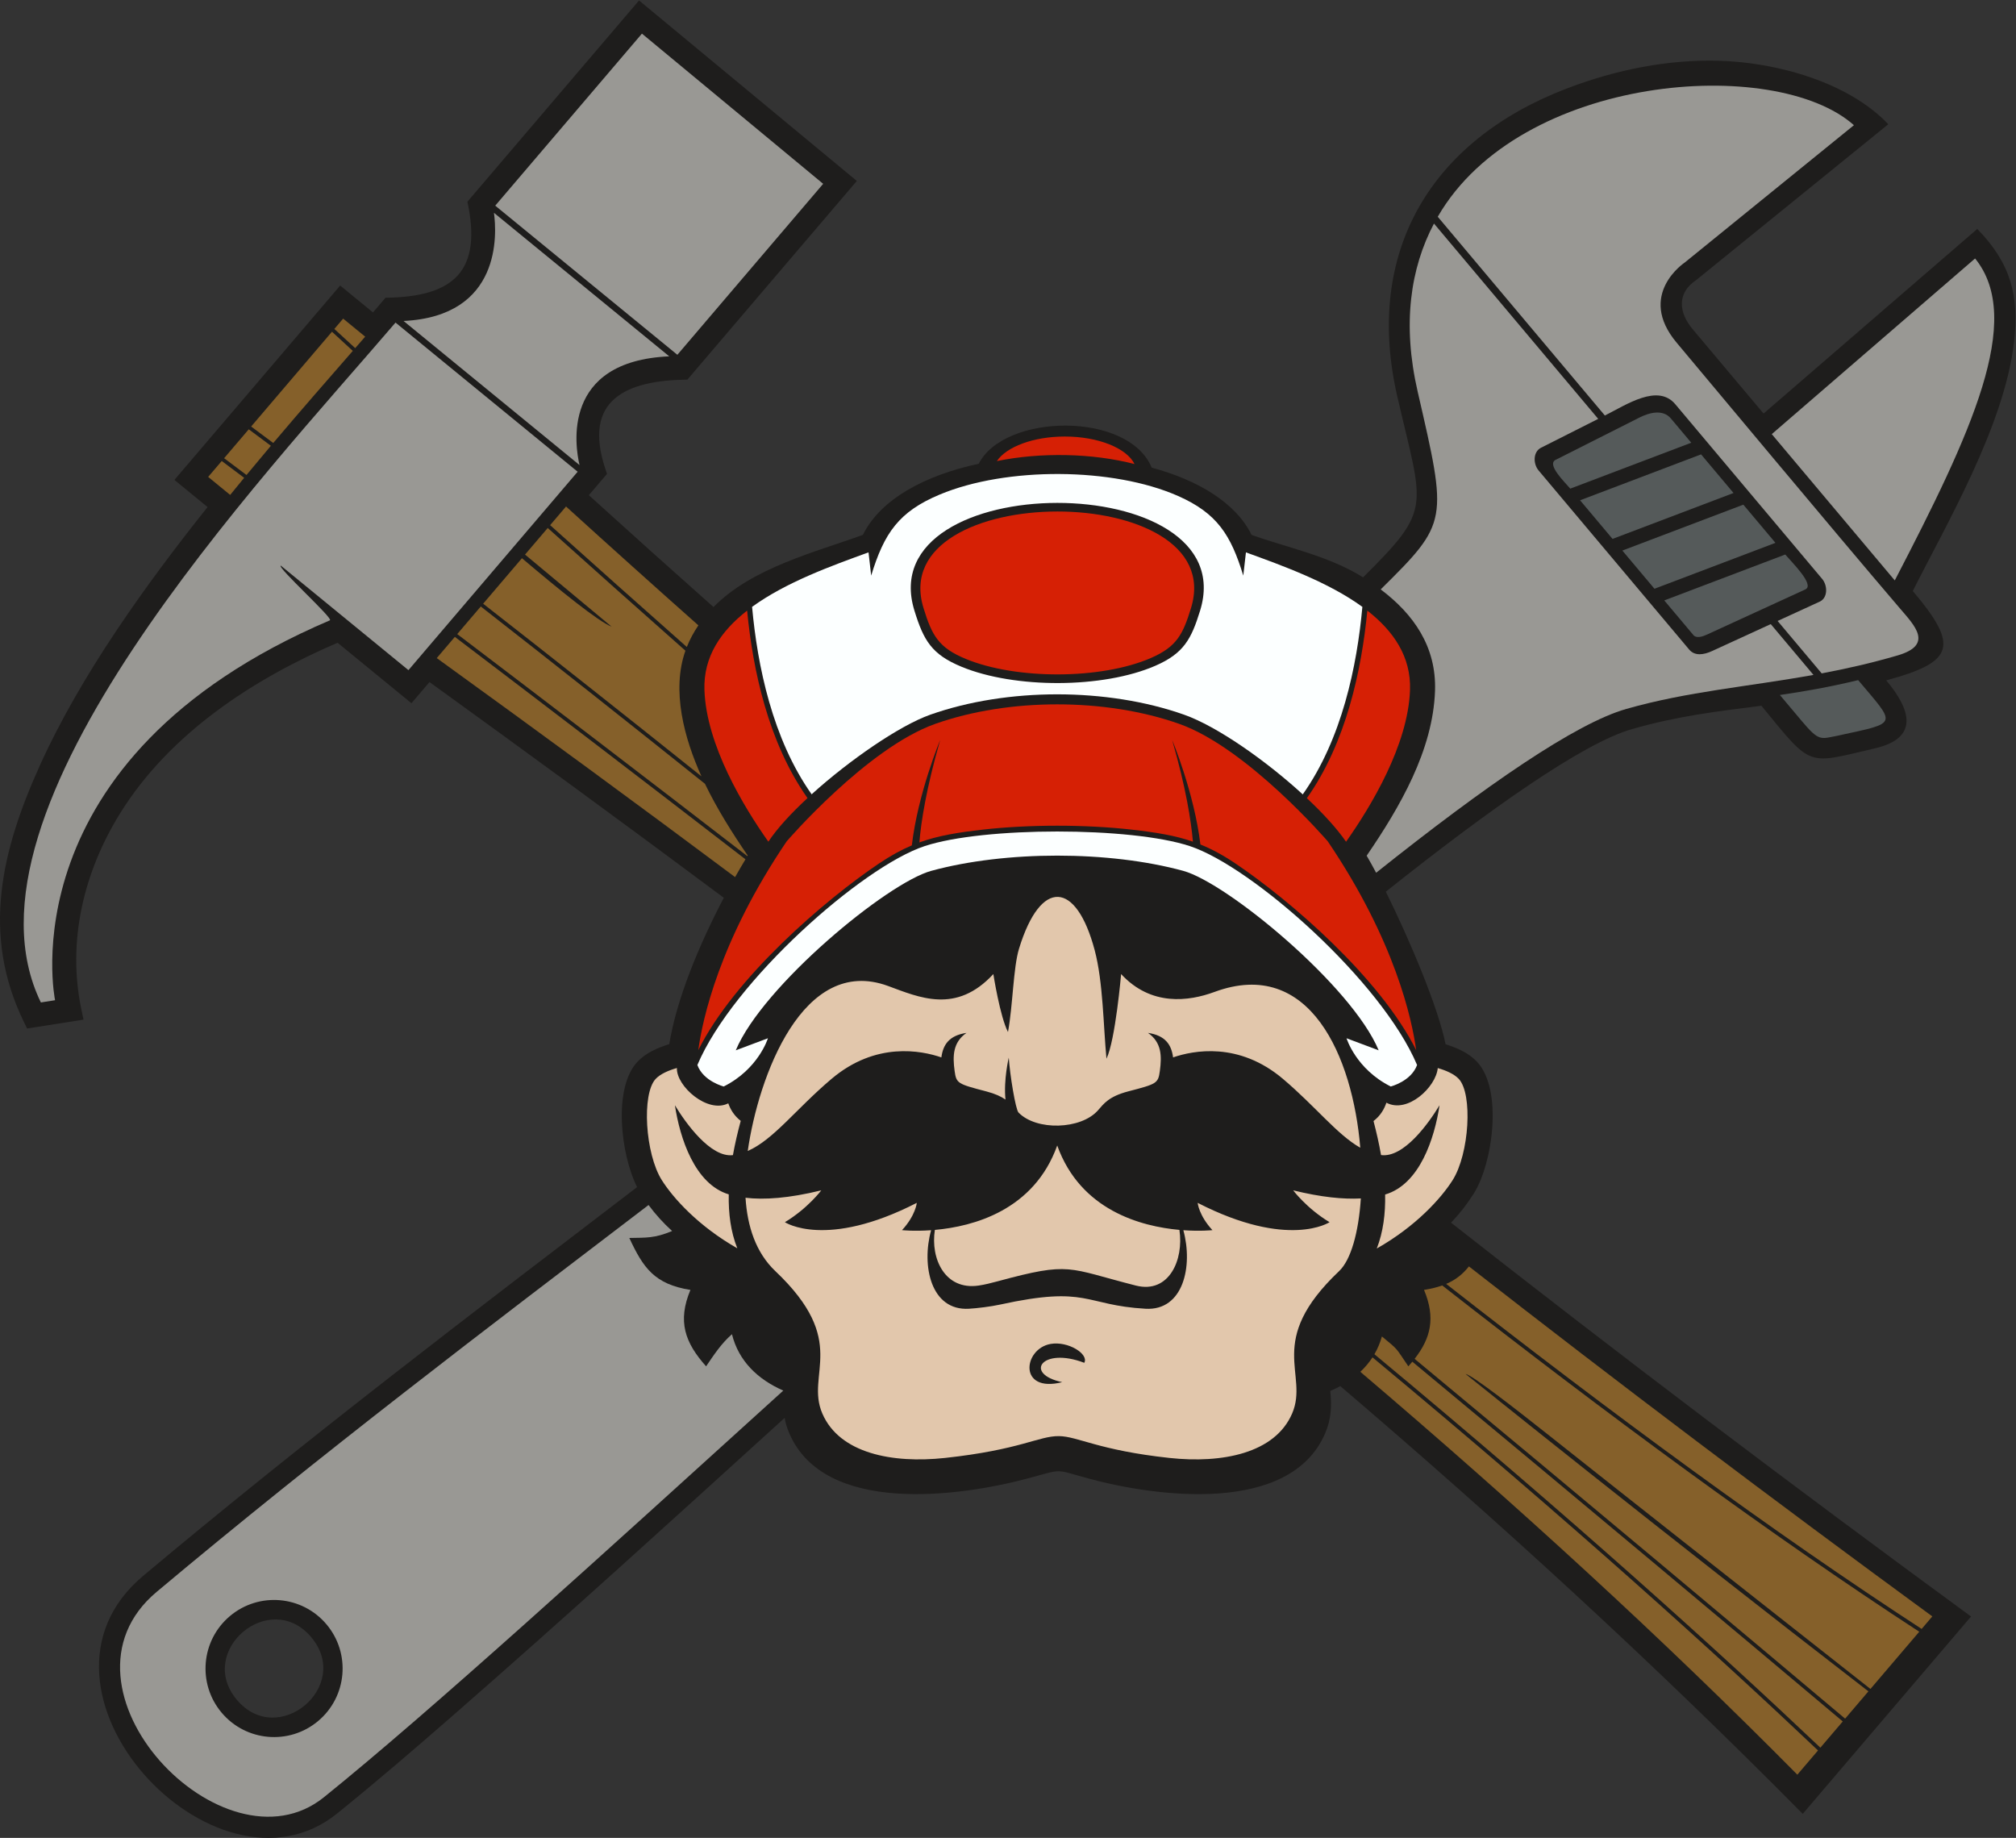 <?xml version="1.0" encoding="UTF-8" standalone="no"?>
<svg
   xmlns:dc="http://purl.org/dc/elements/1.1/"
   xmlns:cc="http://creativecommons.org/ns#"
   xmlns:rdf="http://www.w3.org/1999/02/22-rdf-syntax-ns#"
   xmlns:svg="http://www.w3.org/2000/svg"
   xmlns="http://www.w3.org/2000/svg"
   viewBox="0 0 531.653 484.627"
   height="484.627"
   width="531.653"
   xml:space="preserve"
   id="svg2"
   version="1.1"><rect x="0" y="0" width="531.653" height="484.627" fill="#333333" stroke="none"/><defs
     id="defs6" /><g
     transform="matrix(1.333,0,0,-1.333,0,484.627)"
     id="g10"><g
       transform="scale(0.1)"
       id="g12"><path
         id="path14"
         style="fill:#1e1d1c;fill-opacity:1;fill-rule:evenodd;stroke:none"
         d="m 667.832,2364.18 c -167.73,-72.07 -332.105,-179.67 -429.949,-337 -72.141,-116.01 -105.262,-253.05 -76.965,-388.15 l 4.273,-20.39 -111.621,-17.54 -6.414,13.17 c -84.512,173.48 -43.977,339.71 31.723,507.19 80.629,178.38 208.875,356.92 331.781,511.14 l -65.594,53.7 327.907,384.47 64.882,-53.13 24.856,29.02 c 136.676,1.54 191.246,53.84 162.012,189.96 l 339.537,398.11 430.86,-357.03 -335.2,-393.02 c -120.97,-1.32 -207.51,-39.54 -162.54,-175.93 l 3.48,-10.58 -35.91,-42.1 c 82.32,-74.64 164.5,-148.36 246.64,-221.27 75.97,77.67 201.07,108.41 295.55,142.81 35.09,71.15 123.66,118.03 229.2,140.67 50.48,99.59 295.68,104.16 342.17,-7.7 91.35,-24.77 166,-69.07 197.53,-132.97 67.62,-24.63 150.92,-40.58 220.67,-84.06 138.31,137.24 118.81,135.54 67.61,358.08 -65.82,286.06 67,506.53 335.75,609.08 98.43,37.55 199.63,57.24 298.87,54.78 114.16,-2.81 257.08,-41.62 336.81,-125.63 l -379.73,-308.02 c -38.9,-25.87 -35.22,-64.22 -7.15,-97.61 46.71,-55.54 93.43,-111.12 140.13,-166.65 l 422.8,365.2 c 66.2,-67.86 83.38,-132.33 72.59,-224.67 -19.33,-165.62 -135.08,-361.88 -200.18,-491.58 92.29,-109.1 82.18,-140.37 -52.57,-176.73 47.99,-57.12 66.56,-113.91 -22.58,-134.58 -136.05,-31.53 -122.8,-39.64 -224.33,84.35 -91.54,-11.6 -164.87,-20.23 -255.97,-46.17 -96.73,-27.54 -281.79,-158.32 -487.11,-321.65 47.24,-95.2 103.86,-229.57 118.25,-301.8 22.83,-7.24 45.56,-17.01 62.13,-34.63 51.84,-55.07 31.07,-201.6 -6.42,-260.78 -13.39,-21.15 -28.22,-40.14 -44.93,-57.52 333.85,-262.223 674.98,-520.055 1028.78,-779.059 L 3566.5,47.566 C 3273.14,344.109 2967,624.52 2651.6,893.68 c -6.37,-3.473 -12.99,-6.66 -19.85,-9.61 3.09,-28.902 2.21,-55.215 -10.2,-83.98 -69.49,-161.117 -334.23,-125.688 -469.04,-88.91 -67.38,18.379 -48.7,18.886 -116.32,0.648 -138.89,-37.484 -404.98,-73.109 -474.57,88.262 -4.53,10.504 -7.52,20.664 -9.34,30.742 C 1335.35,633.641 1118.51,436.355 897.672,243.547 821.711,177.234 745.277,111.434 666.781,48.152 426.324,-145.734 15.359,293.68 283.238,518.332 c 323.242,271.07 651.215,519.878 977.142,769.018 -32.73,65.33 -47.66,196.54 0.76,247.97 16.56,17.6 39.91,27.6 62.95,34.93 14.52,89.76 59.59,197.61 107.89,289.41 -192.66,143.7 -386.98,285.63 -582.296,426.76 l -35.719,-41.88 -146.133,119.64 z M 615.813,396.941 c -81.489,96.899 -228.688,-26.89 -147.215,-123.789 81.496,-96.894 228.699,26.875 147.215,123.789 v 0" /><path
         id="path16"
         style="fill:#999894;fill-opacity:1;fill-rule:evenodd;stroke:none"
         d="m 1269.99,3569.09 -290.232,-340.3 360.322,-295.01 288.45,338.21 -358.54,297.1 z M 977.23,3214.65 c 5.625,-41.16 15.598,-204.52 -178.847,-213.97 l 348.147,-285.04 c -8.51,36.09 -36.96,205.81 177.51,215.07 L 977.23,3214.65 Z M 782.484,2997.5 C 519.547,2689.66 -104.82,2033.81 80.867,1652.63 l 28.078,4.41 c 0,0 -100.015,476.92 543.75,751.5 7.614,3.24 -105.121,105.1 -97.289,108.29 l 252.657,-206.86 334.747,392.51 -360.326,295.02 v 0" /><path
         id="path18"
         style="fill:#85602a;fill-opacity:1;fill-rule:evenodd;stroke:none"
         d="m 678.883,3005.33 -17.434,-20.43 c 13.301,-12.25 27.09,-24.92 41.266,-37.94 6.711,7.7 13.301,15.26 19.758,22.68 l -43.59,35.69 z m -22.11,-25.92 -159.925,-187.52 c 14.363,-10.64 28.996,-21.54 43.75,-32.56 55.765,65.94 109.515,127.33 157.363,182.18 -14.195,13.04 -27.887,25.63 -41.188,37.9 z m -164.632,-193.03 -48.75,-57.17 44.261,-33.19 c 16.188,19.59 32.297,38.87 48.262,57.78 -14.769,11.03 -29.391,21.92 -43.773,32.58 z m -53.457,-62.68 -26.844,-31.47 43.527,-35.64 c 9.235,11.38 18.461,22.66 27.676,33.84 l -44.359,33.27 z m 425.402,-389.88 c 203.104,-146.86 399.804,-291.02 590.204,-433.24 6.89,12.19 13.76,23.96 20.52,35.2 -206.33,159.28 -402.62,309.2 -574.931,440.01 l -35.793,-41.97 z m 614.504,-391.81 0.68,1.12 c -30.19,44.16 -60.41,91.87 -84.6,142.01 -153.44,122.7 -302.58,240.76 -443.525,350.75 l -46.559,-54.59 c 172.064,-130.62 368.024,-280.29 574.004,-439.29 z m -90.85,157.93 c -33.99,74.93 -59.67,169.61 -31.71,248.49 -95.94,84.83 -187.22,166.24 -272.42,242.77 l -44.9,-52.63 171.44,-142.7 c -27.01,10.74 -101.63,71.22 -177.55,135.52 L 955.844,2441.4 C 1093.24,2334.18 1238.4,2219.3 1387.74,2099.94 Z m -28.95,255.84 c 6.03,15.15 13.75,29.38 22.88,42.77 -87.44,77.62 -174.68,155.95 -261.85,235.12 l -31.46,-36.89 c 84.66,-76.02 175.18,-156.77 270.43,-241 z M 2691.26,921.98 c 310.85,-264.589 598.88,-528.433 864.55,-796.929 l 40.88,47.926 c -197.92,187.617 -489.42,451.914 -881.4,777.578 -6.81,-10.45 -14.88,-19.977 -24.03,-28.575 z m 910.12,-743.515 44.26,51.918 c -200.73,168.922 -503.45,422.793 -851.52,711.597 -2.51,-3.046 -5.14,-6.093 -7.89,-9.16 -26.37,38.692 -18.71,31.231 -52.31,59.106 -3.53,-12.676 -8.52,-24.399 -14.8,-35.16 392.3,-325.895 684.29,-590.664 882.26,-778.301 z m 48.96,57.422 46.08,54.004 c -408.95,315.547 -794.81,626.117 -797.01,627.89 12.54,-1.972 96.45,-67.066 166.72,-122.828 121.62,-96.566 374.12,-295.57 634.32,-500.316 l 96.53,113.183 c -293.14,190.844 -616.49,428.789 -943.72,684.98 -10.45,-3.73 -22.31,-6.64 -35.99,-8.8 23.22,-55.63 13.27,-95.453 -18.62,-136.371 348.17,-288.891 651.01,-542.856 851.69,-711.742 z m 151.38,177.484 21.12,24.781 c -316.61,231.778 -620.96,461.446 -916.79,692.328 -11.97,-15.18 -25.95,-26.48 -44.94,-34.61 326.23,-255.331 648.45,-492.362 940.61,-682.499 v 0" /><path
         id="path20"
         style="fill:#999894;fill-opacity:1;fill-rule:evenodd;stroke:none"
         d="M 3667.75,3387.97 3333.1,3116.35 c 0,0 -96.09,-63.46 -15.93,-158.77 61.7,-73.37 303.49,-363.87 441.62,-525.51 29,-33.94 67.23,-72.01 -4.68,-93.01 -52.27,-15.27 -102.06,-26.45 -150.13,-35.5 l -87.2,103.71 83.26,38.21 c 16.24,7.47 15.93,31.82 4.84,45.01 l -290.5,345.47 c -34.57,41.09 -95.46,-0.16 -139.35,-22.29 l -330.62,393.19 c 163.32,282.81 668.07,319.63 823.34,181.11 z M 646,422.336 C 694.203,364.988 686.813,279.465 629.492,231.258 572.164,183.055 486.617,190.438 438.414,247.762 390.219,305.09 397.602,390.633 454.938,438.84 512.258,487.043 597.797,479.637 646,422.336 Z M 3587.71,2300.55 c -130.45,-23.5 -248.66,-32.69 -370.28,-67.31 -99.96,-28.46 -276.92,-150.35 -494.93,-324.08 -6.7,12.62 -13.01,24.02 -18.74,33.76 65.46,95.67 131.1,208.23 135.24,325.9 3.07,87.94 -42.74,152.06 -107.47,200.89 134.58,132.91 132.23,134.38 73.14,391.2 -30.8,133.94 -14.33,244.22 32.26,332.48 l 324.91,-386.38 -113.07,-57.05 c -16,-8.07 -15.92,-31.84 -4.84,-45.01 l 297.93,-354.29 c 11.07,-13.16 28.91,-10.42 45.17,-2.95 l 116.18,53.33 84.5,-100.49 z M 1549.66,884.852 C 1186.81,555.887 851.367,250.184 640.793,80.383 442.805,-79.246 83.539,296.805 309.844,486.59 c 327.855,274.941 652.203,520.55 973.226,765.34 13.94,-18.8 29.38,-35.77 46.63,-51.45 -34.98,-14.53 -50.88,-13.05 -84.67,-13.73 27.47,-59.18 49.81,-91.45 120.88,-102.78 -25.89,-61.99 -11.09,-104.001 31.03,-151.15 14.19,20.805 29.48,44.688 51.15,63.559 13.06,-52.895 51.02,-89.438 101.57,-111.527 z m 2357.8,2239.468 -402.25,-347.47 243.36,-289.41 c 150.79,290.5 256.85,515.99 158.89,636.88 v 0" /><path
         id="path22"
         style="fill:#555a5a;fill-opacity:1;fill-rule:evenodd;stroke:none"
         d="m 3676.13,2290.23 c 75.55,-89.85 81,-83.46 -39.11,-109.59 -36.05,-7.11 -37.95,-12.34 -73.27,29.66 l -42.49,50.53 c 47.38,6.93 97.43,15.48 154.87,29.4 z m -370.58,517.65 c -15.83,18.82 -43,11.4 -61.81,1.91 l -166.21,-83.86 c -18.23,-9.2 18.56,-44.42 29.05,-56.9 l 239.36,90.82 -40.39,48.03 z m -179.58,-161.9 64.24,-76.41 239.35,90.82 -64.24,76.4 -239.35,-90.81 z m 83.63,-99.46 63.54,-75.56 239.35,90.82 -63.53,75.55 -239.36,-90.81 z m 82.93,-98.61 57.55,-68.45 c 6.3,-7.48 19.24,-2.65 26.44,0.65 l 195.19,89.6 c 19.18,8.8 -27.06,53.82 -39.82,69 l -239.36,-90.8 v 0" /><path
         id="path24"
         style="fill:#d62005;fill-opacity:1;fill-rule:evenodd;stroke:none"
         d="m 1381.45,1558.21 c 8.16,60.02 41.33,215.82 174.89,413.09 0,0 158.98,184.78 294.11,232.48 145.53,51.36 336.73,51.36 482.26,0 135.13,-47.7 294.11,-232.48 294.11,-232.48 133.55,-197.25 166.73,-353.03 174.91,-413.09 -71.56,143.46 -250.01,296.86 -357.39,369.17 -24.48,16.49 -46.76,28.56 -69.48,37.73 -12.4,102.76 -55.88,206.64 -55.88,206.64 27.29,-94.62 37.52,-160.11 41.07,-201.08 -35.06,12.17 -72.46,18.34 -121.57,23.86 -91.47,10.28 -202.33,10.28 -293.79,0 -51.12,-5.74 -89.55,-12.19 -125.86,-25.37 3.43,40.86 13.58,106.79 41.2,202.59 0,0 -43.99,-105.09 -56.09,-208.43 -21.21,-8.94 -42.19,-20.51 -65.11,-35.94 -107.38,-72.31 -285.84,-225.73 -357.38,-369.17 v 0" /><path
         id="path26"
         style="fill:#fcffff;fill-opacity:1;fill-rule:evenodd;stroke:none"
         d="m 1842.51,1913.01 c -87.44,-23.85 -333.87,-227.88 -386.87,-355.07 l 63.6,23.85 c 0,0 -18.54,-60.94 -87.44,-95.4 0,0 -40.28,10.08 -52.13,42.49 69.77,165.21 325.49,392.04 449.62,433.03 116.59,38.5 408,38.5 524.59,0 124.14,-40.99 379.84,-267.8 449.62,-433.02 -11.85,-32.42 -52.13,-42.5 -52.13,-42.5 -68.9,34.46 -87.44,95.4 -87.44,95.4 l 63.59,-23.85 c -52.99,127.19 -299.42,331.22 -386.87,355.07 -146.96,40.08 -351.17,40.08 -498.14,0 v 0" /><path
         id="path28"
         style="fill:#fcffff;fill-opacity:1;fill-rule:evenodd;stroke:none"
         d="m 1487.9,2435.14 c 67.15,48.85 157.92,81.54 230.36,107.81 1.17,-10.8 3.04,-27.59 5.26,-45.99 25.59,84 54.59,126.52 135.74,160.43 131.77,55.04 342.32,54.08 471.34,-2.87 77.19,-34.07 104.53,-77.05 129.06,-157.56 2.22,18.4 4.09,35.2 5.26,45.99 72.44,-26.27 163.21,-58.97 230.35,-107.81 -10.55,-116.64 -40.41,-261.37 -117.93,-370.93 -73.8,67.56 -169.9,134.76 -234.81,157.67 -152.03,53.66 -349.99,53.66 -502.02,0 -60.4,-21.32 -159.49,-89.38 -234.79,-157.5 -77.43,109.54 -107.27,254.18 -117.82,370.76 z m 886.38,-7.34 c -17.33,-56.18 -32.2,-84.58 -88.28,-109.04 -104.07,-45.39 -278.78,-45.42 -383.6,-2.15 -59.24,24.45 -75.11,52.02 -93.36,111.19 -87.46,283.63 652.97,284.43 565.24,0 v 0" /><path
         id="path30"
         style="fill:#d62005;fill-opacity:1;fill-rule:evenodd;stroke:none"
         d="m 2356.21,2432.58 c -15.9,-51.56 -27.99,-76.21 -78.92,-98.43 -98.85,-43.11 -266.95,-43.1 -366.51,-2.01 -54,22.29 -66.9,46.07 -83.67,100.44 -78.5,254.56 607.86,255.37 529.1,0 v 0" /><path
         id="path32"
         style="fill:#d62005;fill-opacity:1;fill-rule:evenodd;stroke:none"
         d="m 1520.11,1970.59 c -49.04,69.43 -122.65,191.04 -126.47,299.96 -2.32,66.25 32.91,117 84.45,157.2 11.23,-117.21 41.93,-261.06 119.45,-370.86 -32.92,-30.5 -60.61,-60.67 -77.43,-86.3 z m 1184.98,457.16 c 51.53,-40.2 86.77,-90.95 84.44,-157.2 -3.83,-108.97 -77.5,-230.64 -126.54,-300.06 -17.72,25.82 -45.18,55.88 -77.52,86.19 77.64,109.82 108.37,253.78 119.62,371.07 v 0" /><path
         id="path34"
         style="fill:#e2c7ac;fill-opacity:1;fill-rule:evenodd;stroke:none"
         d="m 1474.92,1266.28 c 3.58,-56.52 20.27,-108.38 58.99,-145.1 147.38,-139.707 58.95,-202.809 92.96,-281.7 34.01,-78.867 138.32,-99.14 242.62,-87.89 149.28,16.133 185.74,43.633 225.44,43.183 37.48,-0.429 77.88,-27.968 218.75,-43.183 104.3,-11.25 208.61,9.023 242.62,87.89 34.01,78.891 -54.41,141.993 92.96,281.7 23.49,22.27 38.58,76.84 43,143.75 -34.66,-1.88 -78.47,2.41 -133.88,16.02 0,0 26.99,-35.98 71.98,-62.99 0,0 -80.97,-53.99 -260.95,38.24 0,0 2.25,-24.74 29.24,-53.99 0,0 -23.35,-2.55 -57.56,-0.13 19.48,-70.86 0.17,-159.69 -74.83,-155.35 -122.06,7.07 -113.16,46.46 -287.78,8.24 -18.16,-3.99 -45.67,-7.33 -61.57,-8.24 -75.01,-4.34 -94.32,84.49 -74.84,155.35 -34.2,-2.44 -57.55,0.13 -57.55,0.13 27,29.25 29.24,53.99 29.24,53.99 -179.97,-92.23 -260.96,-38.24 -260.96,-38.24 45,27.01 72,62.99 72,62.99 -64.31,-15.81 -113.01,-19.02 -149.88,-14.67 z m 626.51,-364.784 c -77.07,16.324 -40.1,70.406 43.69,38.277 9.42,17.286 -31.98,43.497 -66.76,37.325 -54,-9.59 -64.54,-97.618 23.07,-75.602 z m 231.88,301.214 c -75.64,6.81 -195.72,38.53 -241.73,166.95 -46.07,-128.61 -166.44,-160.23 -242.07,-166.98 -8.96,-56.85 19.93,-119.84 86.54,-110.09 11.7,1.7 24.55,4.88 38.3,8.61 144.56,39.18 136.36,26.06 272.77,-8.61 65.59,-16.7 95.24,51.01 86.19,110.12 z m 357.84,162.5 c -14.99,180.01 -99.76,377.88 -288.35,308.24 -51,-18.83 -125.63,-28.83 -184.82,35.33 0,0 -11.28,-130.8 -28.98,-167.44 -6.29,65.86 -6.55,151.48 -23.32,214.68 -36.28,136.69 -106.68,143.46 -149.71,2.87 -11.4,-37.24 -12.24,-113.45 -21.79,-164.72 -15.8,30.16 -28.98,114.61 -28.98,114.61 -73.62,-79.78 -146.65,-46.19 -208.41,-23.53 -168.64,61.87 -256.52,-179.83 -277.48,-326.43 51.06,22.28 95.12,82.83 165.73,142.6 87.51,74.04 177.53,56.19 217.34,42.5 3.3,24.94 15.01,43.31 49.68,48.49 -27.07,-18.82 -27.51,-45.66 -23.49,-75.25 3.36,-24.71 5.83,-25.65 62.45,-40.43 17.93,-4.67 29.65,-10.27 38.21,-16.23 -4.07,39.08 6.49,83.01 6.49,83.01 2.23,-34.28 13.44,-102.6 19.28,-108.66 35.42,-36.48 123.51,-33.79 157.1,4.26 11.53,13.05 21.26,27.5 60.06,37.62 56.62,14.77 59.09,15.72 62.45,40.43 4.02,29.59 3.57,56.43 -23.5,75.25 34.67,-5.18 46.39,-23.55 49.68,-48.49 39.82,13.69 129.84,31.54 217.35,-42.5 64.69,-54.75 107.09,-110.18 153.01,-136.21 z m -1351.97,157.75 c -17.05,-4.91 -32.82,-11.82 -42,-21.57 -27.88,-29.6 -20.91,-148.1 12.2,-200.37 22.42,-35.41 72,-90.76 149.28,-134.72 -13.03,32.7 -17.7,69.04 -16.9,106.68 -67.28,20.25 -96.71,111.25 -106.53,176.27 20.91,-34.61 70.4,-104.14 114.78,-98.64 4.1,22.85 9.44,45.63 15.42,67.78 -12.93,10.04 -20.39,22.57 -24.62,34.7 -40.66,-20.91 -103.11,33.89 -101.63,69.87 z m 1505.23,-0.12 c 16.88,-4.88 32.48,-11.75 41.57,-21.45 27.89,-29.6 20.93,-148.1 -12.19,-200.37 -22.49,-35.52 -72.33,-91.13 -150.04,-135.15 12.75,32.56 17.32,68.97 16.55,106.8 68.29,20.04 97.73,110.88 107.63,176.58 -21.22,-35.14 -70.5,-104.52 -115.71,-98.52 -3.97,22.7 -9.12,45.29 -14.92,67.31 13.65,10.42 21.29,23.65 25.49,36.3 41.57,-22.34 98.18,30.84 101.62,68.5 v 0" /><path
         id="path36"
         style="fill:#d62005;fill-opacity:1;fill-rule:evenodd;stroke:none"
         d="m 2244.53,2717.62 c -15.31,31.27 -71.25,54.46 -137.92,54.46 -62.4,0 -115.39,-20.31 -134.48,-48.55 86.69,17.74 189.25,15.79 272.4,-5.91 v 0" /></g></g></svg>
